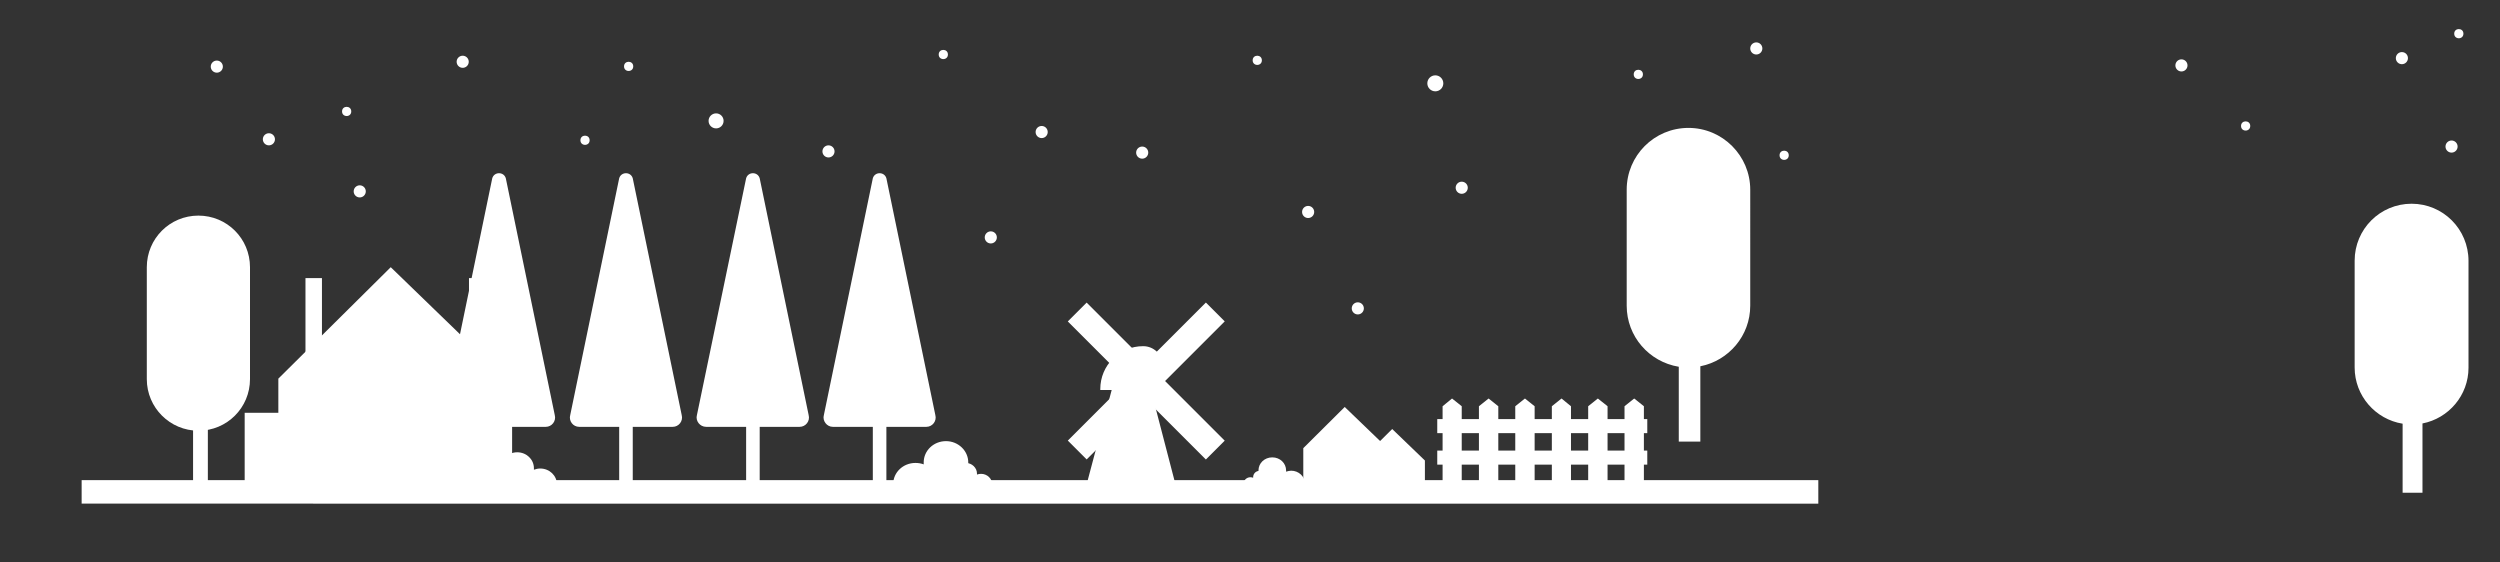 <svg id="silhouet" xmlns="http://www.w3.org/2000/svg" width="1032" height="232"><rect width="100%" height="100%" fill="#333333" stroke="none"/><style>.st0{fill:#fff}</style><path id="XMLID_1676_" class="st0" d="M121.1 174.6h23c6.5 0 11.8 5.3 11.8 11.8v15.7H121v-27.5z"/><g id="XMLID_1667_"><path id="XMLID_1675_" class="st0" d="M603.4 206.4h-7.9v-38.7l3.9-3.2 4 3.2z"/><path id="XMLID_1674_" class="st0" d="M618.5 206.4h-8v-38.7l4-3.2 4 3.2z"/><path id="XMLID_1673_" class="st0" d="M633.5 206.4h-8v-38.7l4-3.2 4 3.2z"/><path id="XMLID_1672_" class="st0" d="M648.5 206.4h-7.9v-38.7l4-3.2 3.9 3.2z"/><path id="XMLID_1671_" class="st0" d="M663.6 206.4h-8v-38.7l4-3.2 4 3.2z"/><path id="XMLID_1670_" class="st0" d="M678.6 206.4h-8v-38.7l4-3.2 4 3.2z"/><path id="XMLID_1669_" class="st0" d="M593.3 173H680v5.8h-86.7z"/><path id="XMLID_1668_" class="st0" d="M593.3 186H680v5.8h-86.7z"/></g><path id="XMLID_1664_" class="st0" d="M33.7 198.2h716.9v9.7H33.7z"/><g id="XMLID_972_"><path class="st0" d="M480 161h-25.8v-.4c0-9.8 7.9-17.7 17.7-17.7 4.5 0 8.1 3.6 8.1 8.1v10z" id="XMLID_976_"/><path class="st0" d="M458.9 161l-10.3 38.8h36.6L475.1 161z" id="XMLID_975_"/><path transform="rotate(-45.001 473.184 157.33)" class="st0" d="M467.7 117h11v80.6h-11z" id="XMLID_974_"/><path transform="rotate(-44.996 473.156 157.315)" class="st0" d="M432.9 151.8h80.6v11h-80.6z" id="XMLID_973_"/></g><path id="XMLID_971_" class="st0" d="M538 200.9V185l17.1-17 18.6 17.9v15z"/><path id="XMLID_970_" class="st0" d="M562.3 200v-10.6l12.4-12.3 13.5 13v10.8z"/><path id="XMLID_969_" class="st0" d="M396.8 197.4v2.6h-28.1v-.1c0-4.9 4.1-8.8 9.2-8.8 1.2 0 2.4.2 3.4.6v-.8c0-4.9 4.1-8.8 9.2-8.8s9.2 4 9.2 8.8c.1 2.6-1.1 4.9-2.9 6.5z"/><path id="XMLID_968_" class="st0" d="M395.6 198.7v1.3h14c0-2.4-2.1-4.4-4.6-4.4-.6 0-1.2.1-1.7.3v-.4c0-2.4-2.1-4.4-4.6-4.4-2.5 0-4.6 2-4.6 4.4 0 1.3.6 2.4 1.5 3.2z"/><path id="XMLID_967_" class="st0" d="M208.9 198.1v2h21v-.1c0-3.7-3.1-6.6-6.9-6.6-.9 0-1.8.2-2.6.5v-.6c0-3.7-3.1-6.6-6.9-6.6-3.8 0-6.9 3-6.9 6.6.1 1.8 1 3.6 2.3 4.8z"/><path class="st0" d="M516.2 197c.4 0 .7.1 1.1.2v-.2c0-1.3.9-2.4 2.2-2.6v-.2c0-3 2.5-5.4 5.7-5.4s5.7 2.4 5.7 5.4v.5c.7-.2 1.4-.4 2.1-.4 3.1 0 5.7 2.4 5.7 5.4h-25.4c.1-1.5 1.3-2.7 2.9-2.7z"/><g id="XMLID_960_"><g id="XMLID_962_"><g id="XMLID_963_"><path id="XMLID_964_" class="st0" d="M79.7 177h6.1v26.3h-6.1z"/></g></g><path id="XMLID_961_" class="st0" d="M81.9 177.8c11.8 0 21.3-9.5 21.3-21.3v-46.2c0-11.8-9.5-21.3-21.3-21.3s-21.3 9.5-21.3 21.3v46.2c0 11.8 9.6 21.3 21.3 21.3z"/></g><path class="st0" d="M995.5 84.1c-13 0-23.5 10.5-23.5 23.5v44.1c0 11.7 8.6 21.4 19.8 23.2v28.5h8.2v-28.6c10.8-2.1 19-11.6 19-23v-44.1c0-13.1-10.5-23.6-23.5-23.6zM697 52.8c-14.1 0-25.5 11.4-25.5 25.5v47.9c0 12.7 9.3 23.2 21.5 25.2v30.9h8.9v-31.1c11.7-2.3 20.6-12.6 20.6-25V78.3c0-14-11.4-25.5-25.5-25.5z"/><g id="XMLID_955_"><g id="XMLID_957_"><g id="XMLID_958_"><path id="XMLID_959_" class="st0" d="M170.1 189.8h2.8v9.9h-2.8z"/></g></g><path id="XMLID_956_" class="st0" d="M170.2 190.1h2c3.9 0 7-3.1 7-7v-17c0-3.9-3.1-7-7-7h-2c-3.9 0-7 3.1-7 7v17c0 3.9 3.1 7 7 7z"/></g><g id="XMLID_950_"><g id="XMLID_952_"><g id="XMLID_953_"><path id="XMLID_954_" class="st0" d="M180.9 192.8h1.9v6.8h-1.9z"/></g></g><path id="XMLID_951_" class="st0" d="M181 193h1.4c2.7 0 4.8-2.2 4.8-4.8v-11.8c0-2.7-2.2-4.8-4.8-4.8H181c-2.7 0-4.8 2.2-4.8 4.8v11.8c0 2.7 2.1 4.8 4.8 4.8z"/></g><path id="XMLID_949_" class="st0" d="M101 170.4h35.7v35.9H101z"/><g id="XMLID_944_"><path id="XMLID_948_" class="st0" d="M114.9 199.4v-43.1l46.4-46 50.1 48.5v40.6z"/><g id="XMLID_945_"><path id="XMLID_947_" class="st0" d="M126.1 114.8h6.8v43.5h-6.8z"/><path id="XMLID_946_" class="st0" d="M193.6 114.8h6.8v43.5h-6.8z"/></g></g><path class="st0" d="M360.3 175.1h5.6v24.6h-5.6z"/><path class="st0" d="M340.1 171.3l20.2-97.7c.8-2.8 4.8-2.8 5.6 0l20.2 97.7c.7 2.5-1.2 4.9-3.7 4.9h-38.6c-2.5 0-4.4-2.5-3.7-4.9zm-32.1 3.8h5.6v24.6H308z"/><path class="st0" d="M287.7 171.3L308 73.6c.8-2.8 4.8-2.8 5.6 0l20.2 97.7c.7 2.5-1.2 4.9-3.7 4.9h-38.6c-2.6 0-4.5-2.5-3.8-4.9zm-32.1 3.8h5.6v24.6h-5.6z"/><path class="st0" d="M235.4 171.3l20.2-97.7c.8-2.8 4.8-2.8 5.6 0l20.2 97.7c.7 2.5-1.2 4.9-3.7 4.9h-38.6c-2.6 0-4.4-2.5-3.7-4.9zm-32.2 3.8h5.6v24.6h-5.6z"/><path class="st0" d="M183 171.3l20.2-97.7c.8-2.8 4.8-2.8 5.6 0l20.2 97.7c.7 2.5-1.2 4.9-3.7 4.9h-38.6c-2.6 0-4.4-2.5-3.7-4.9z"/><circle class="st0" cx="736.5" cy="64.1" r="1.9"/><circle class="st0" cx="900.5" cy="27" r="2.5"/><circle class="st0" cx="540" cy="87.5" r="2.5"/><circle class="st0" cx="725" cy="20" r="2.5"/><circle class="st0" cx="471.5" cy="63" r="2.5"/><circle class="st0" cx="592.5" cy="34.4" r="3.3"/><circle class="st0" cx="409" cy="98" r="2.5"/><circle class="st0" cx="342" cy="62.5" r="2.5"/><circle class="st0" cx="430" cy="54.5" r="2.5"/><circle class="st0" cx="295.6" cy="49.9" r="3.1"/><circle class="st0" cx="148.5" cy="79" r="2.5"/><circle class="st0" cx="111" cy="57.5" r="2.5"/><circle class="st0" cx="191" cy="25.5" r="2.5"/><circle class="st0" cx="89.5" cy="27.5" r="2.5"/><circle class="st0" cx="143.1" cy="46" r="1.9"/><circle class="st0" cx="241.5" cy="57.9" r="1.9"/><circle class="st0" cx="259.5" cy="27.4" r="1.9"/><circle class="st0" cx="389.4" cy="22.5" r="1.9"/><circle class="st0" cx="519" cy="24.9" r="1.9"/><circle class="st0" cx="676.3" cy="30.7" r="1.9"/><circle class="st0" cx="927" cy="52" r="1.9"/><circle class="st0" cx="1015" cy="13.9" r="1.9"/><circle class="st0" cx="603.4" cy="77.5" r="2.5"/><circle class="st0" cx="560.5" cy="127.3" r="2.5"/><circle class="st0" cx="1012" cy="60.5" r="2.5"/><circle class="st0" cx="991.5" cy="24" r="2.5"/></svg>